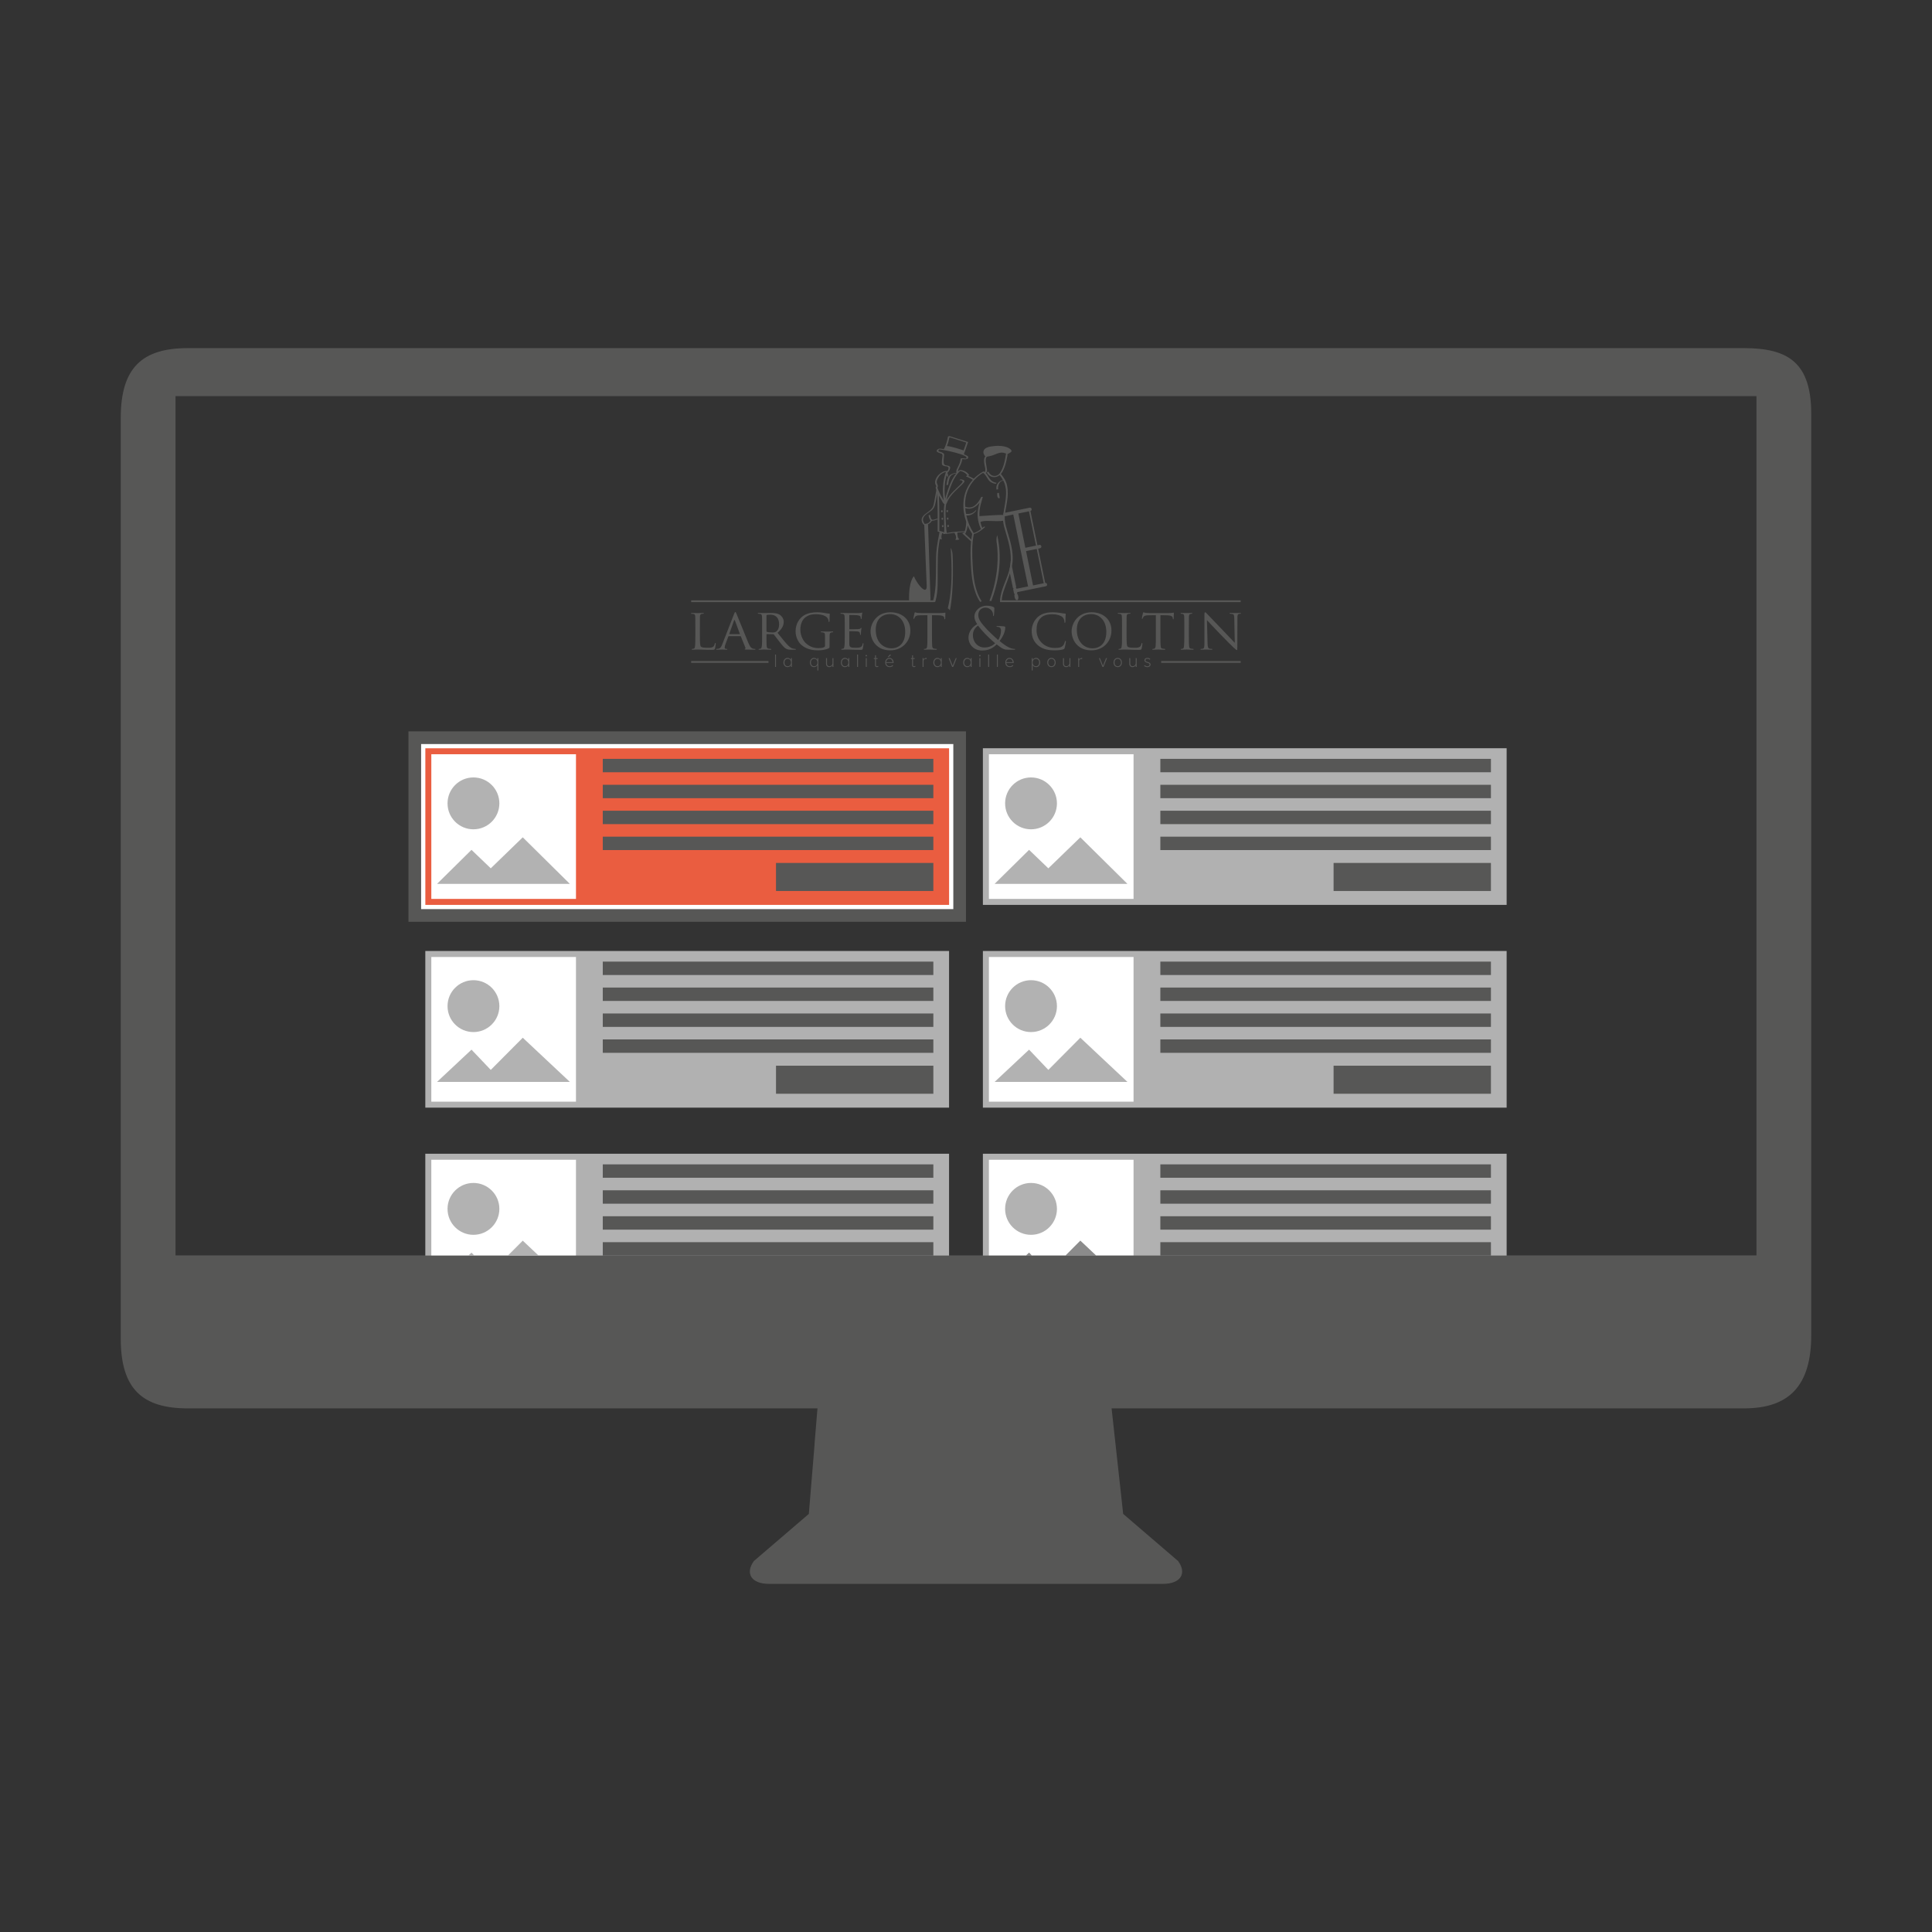 <?xml version="1.0" encoding="utf-8"?>
<!-- Generator: Adobe Illustrator 16.0.0, SVG Export Plug-In . SVG Version: 6.00 Build 0)  -->
<!DOCTYPE svg PUBLIC "-//W3C//DTD SVG 1.1//EN" "http://www.w3.org/Graphics/SVG/1.1/DTD/svg11.dtd">
<svg version="1.1" id="Calque_1" xmlns:x="http://ns.adobe.com/Extensibility/1.0/" xmlns:i="http://ns.adobe.com/AdobeIllustrator/10.0/" xmlns:graph="http://ns.adobe.com/Graphs/1.0/"
	 xmlns="http://www.w3.org/2000/svg" xmlns:xlink="http://www.w3.org/1999/xlink" x="0px" y="0px" width="400px" height="400px"
	 viewBox="0 0 400 400" enable-background="new 0 0 400 400" xml:space="preserve">
<rect x="0" y="0" width="400" height="400" fill="#333333" stroke="none"/>
<g>
	<path fill="#575756" d="M361.12,72.077H38.876C29.543,72.077,25,76.033,25,86.507V272.13v4.188v0.833
		c0,10.475,4.543,14.437,13.876,14.437h130.373l-0.615,7.441h0.017l-1.192,14.409l-11.39,9.771
		c-1.862,2.596-0.454,4.714,3.126,4.714h81.609c3.58,0,4.991-2.118,3.123-4.714l-11.386-9.771l-2.398-21.851H361.12
		c9.33,0,13.88-4.721,13.88-15.188v-0.834v-3.437V85.756C375,75.281,370.45,72.077,361.12,72.077z M363.658,259.913H36.338V82.019
		h327.32V259.913z"/>
	<g>
		<path fill="#575756" d="M196.5,154.92v32.427H88.063V154.92H196.5 M199.998,151.422H196.5H88.063h-3.498v3.498v32.427v3.498h3.498
			H196.5h3.498v-3.498V154.92V151.422L199.998,151.422z"/>
		<g>
			<rect x="87.625" y="154.482" fill="#EA5D40" width="109.312" height="33.302"/>
			<path fill="#FFFFFF" d="M196.5,154.92v32.427H88.063V154.92H196.5 M197.375,154.045H196.5H88.063h-0.875v0.875v32.427v0.874
				h0.875H196.5h0.875v-0.874V154.92V154.045L197.375,154.045z"/>
		</g>
	</g>
	<rect x="203.497" y="154.913" fill="#B1B1B1" width="108.437" height="32.434"/>
	<g>
		<path fill="#575756" d="M143.508,127.092c0.349,0.055,0.403,0.212,0.431,0.56c0.021,0.321,0.021,0.602,0.021,2.166v1.77
			c0,0.978,0,1.77-0.062,2.18c-0.041,0.301-0.068,0.492-0.267,0.533c-0.103,0.027-0.226,0.055-0.321,0.055
			c-0.062,0-0.089,0.048-0.089,0.082c0,0.055,0.068,0.082,0.17,0.082c0.164,0,0.383-0.014,0.602-0.027
			c0.205-0.014,0.376-0.014,0.43-0.014c0.301,0,0.656,0.014,1.134,0.027c0.485,0.027,1.066,0.041,1.804,0.041
			c0.561,0,0.602-0.041,0.67-0.28c0.082-0.294,0.157-0.896,0.157-0.998c0-0.109-0.027-0.157-0.075-0.157
			c-0.062,0-0.096,0.055-0.109,0.13c-0.027,0.198-0.116,0.41-0.246,0.567c-0.246,0.294-0.71,0.308-1.257,0.308
			c-0.813,0-1.209-0.068-1.38-0.239c-0.191-0.171-0.212-0.778-0.212-2.262v-1.797c0-1.564,0-1.845,0.007-2.166
			c0.034-0.354,0.082-0.505,0.389-0.566c0.123-0.014,0.28-0.027,0.342-0.027c0.041,0,0.082-0.034,0.082-0.068
			c0-0.062-0.055-0.082-0.157-0.082c-0.321,0-1.107,0.021-1.148,0.021c-0.061,0-0.717-0.021-1.188-0.021
			c-0.116,0-0.164,0.021-0.164,0.082c0,0.034,0.048,0.082,0.075,0.082C143.249,127.071,143.426,127.085,143.508,127.092z"/>
		<path fill="#575756" d="M154.228,134.354c-0.041,0.021-0.062,0.021-0.062,0.068c0,0.055,0.164,0.055,0.362,0.068
			c0.724,0.027,1.489,0.027,1.646,0.027c0.123,0,0.239-0.027,0.239-0.082c0-0.062-0.075-0.082-0.13-0.082
			c-0.109,0-0.267-0.014-0.417-0.055c-0.225-0.082-0.505-0.205-0.888-1.107c-0.635-1.53-2.309-5.685-2.494-6.107
			c-0.109-0.226-0.144-0.369-0.246-0.369c-0.075,0-0.123,0.062-0.253,0.39l-2.453,6.299c-0.198,0.513-0.403,0.861-0.875,0.923
			c-0.082,0.014-0.246,0.027-0.308,0.027c-0.048,0-0.096,0.034-0.096,0.082c0,0.055,0.068,0.082,0.198,0.082
			c0.431,0,0.95-0.041,1.052-0.041c0.123,0,0.69,0.041,0.943,0.041c0.089,0,0.15-0.027,0.15-0.082c0-0.048-0.021-0.082-0.103-0.082
			h-0.103c-0.171,0-0.355-0.075-0.355-0.267c0-0.185,0.061-0.438,0.157-0.684l0.595-1.612c0.021-0.062,0.062-0.075,0.109-0.075
			h2.398c0.048,0,0.068,0.007,0.096,0.055l0.936,2.316C154.399,134.245,154.29,134.327,154.228,134.354z M153.142,131.293h-2.104
			c-0.041,0-0.048-0.021-0.041-0.068l0.977-2.753c0.055-0.157,0.109-0.157,0.185,0l1.018,2.753
			C153.189,131.272,153.189,131.293,153.142,131.293z"/>
		<path fill="#575756" d="M164.688,134.354c-0.062,0-0.164,0-0.369-0.041c-0.259-0.034-0.601-0.123-1.161-0.69
			c-0.602-0.629-1.326-1.544-2.18-2.609c0.97-0.827,1.284-1.552,1.284-2.296c0-0.697-0.471-1.183-0.724-1.374
			c-0.54-0.382-1.277-0.437-1.947-0.437c-0.314,0-1.188,0.021-1.298,0.021c-0.055,0-0.758-0.021-1.23-0.021
			c-0.123,0-0.171,0.021-0.171,0.082c0,0.034,0.048,0.082,0.082,0.082c0.096,0,0.28,0.014,0.355,0.021
			c0.348,0.055,0.41,0.212,0.437,0.56c0.021,0.321,0.021,0.602,0.021,2.166v1.77c0,0.978,0,1.77-0.062,2.18
			c-0.048,0.301-0.068,0.492-0.273,0.533c-0.089,0.027-0.219,0.055-0.314,0.055c-0.068,0-0.082,0.048-0.082,0.082
			c0,0.055,0.055,0.082,0.164,0.082c0.314,0,1.018-0.041,1.018-0.041c0.055,0,0.717,0.041,1.291,0.041
			c0.116,0,0.157-0.041,0.157-0.082c0-0.034-0.014-0.082-0.082-0.082c-0.095,0-0.314-0.027-0.458-0.055
			c-0.321-0.041-0.383-0.232-0.417-0.533c-0.041-0.41-0.041-1.195-0.041-2.166v-0.232c0-0.062,0.021-0.089,0.062-0.089l1.333,0.027
			c0.075,0,0.096,0.014,0.137,0.062c0.232,0.273,0.69,0.923,1.134,1.47c0.594,0.751,0.963,1.25,1.414,1.476
			c0.26,0.144,0.526,0.205,1.114,0.205h0.649c0.185,0,0.246-0.027,0.246-0.082C164.777,134.402,164.75,134.354,164.688,134.354z
			 M160.685,130.774c-0.246,0.171-0.526,0.178-0.779,0.178c-0.464,0-0.998-0.068-1.155-0.15c-0.041-0.034-0.062-0.075-0.062-0.137
			v-3.231c0-0.055,0.034-0.09,0.075-0.116c0.109-0.021,0.444-0.055,0.745-0.055c1.113,0,1.797,0.717,1.797,1.981
			C161.307,130.009,161.04,130.542,160.685,130.774z"/>
		<path fill="#575756" d="M171.61,134.204c0.136-0.075,0.143-0.089,0.143-0.554v-1.12c0-0.424,0-0.718,0.014-1.039
			c0.021-0.362,0.103-0.512,0.39-0.56c0.123-0.027,0.191-0.027,0.267-0.027c0.027,0,0.075-0.041,0.075-0.082
			c0-0.068-0.048-0.082-0.164-0.082c-0.321,0-0.963,0.027-1.018,0.027c-0.062,0-0.758-0.027-1.223-0.027
			c-0.13,0-0.171,0.014-0.171,0.082c0,0.041,0.041,0.082,0.082,0.082c0.089,0,0.273,0.014,0.355,0.027
			c0.431,0.082,0.451,0.197,0.451,1.018v1.742c0,0.185-0.089,0.232-0.212,0.308c-0.28,0.15-0.766,0.191-1.134,0.191
			c-0.95,0-1.831-0.287-2.658-1.06c-0.369-0.341-1.1-1.359-1.1-2.78c0-1.175,0.423-2.07,1.025-2.528
			c0.799-0.607,1.558-0.655,2.18-0.655c1.353,0,2.145,0.402,2.405,0.785c0.164,0.232,0.226,0.526,0.239,0.656
			c0,0.096,0.014,0.157,0.068,0.157c0.075,0,0.123-0.048,0.123-0.212c0-1.005,0.048-1.277,0.048-1.428
			c0-0.041-0.014-0.089-0.13-0.089c-0.252,0-0.622-0.062-0.833-0.109c-0.198-0.041-0.93-0.164-1.599-0.164
			c-0.792,0-1.831,0.075-2.767,0.635c-0.929,0.561-1.749,1.702-1.749,3.308c0,1.25,0.608,2.329,1.25,2.862
			c1.154,0.984,2.637,1.08,3.43,1.08C170.004,134.648,170.954,134.546,171.61,134.204z"/>
		<path fill="#575756" d="M178.702,133.158c-0.055,0-0.082,0.034-0.109,0.15c-0.062,0.403-0.191,0.581-0.471,0.697
			c-0.273,0.109-0.766,0.109-1.039,0.109c-1.032,0-1.216-0.13-1.244-0.807c-0.014-0.198,0-1.366,0-1.722v-0.833
			c0-0.034,0.014-0.068,0.075-0.068c0.171,0,1.285,0.007,1.571,0.041c0.403,0.048,0.492,0.164,0.533,0.308
			c0.048,0.13,0.048,0.238,0.048,0.334c0,0.062,0.027,0.096,0.068,0.096c0.075,0,0.096-0.109,0.096-0.191
			c0-0.067,0.027-0.45,0.048-0.648c0.027-0.328,0.082-0.499,0.082-0.561c0-0.055-0.021-0.082-0.055-0.082
			c-0.041,0-0.082,0.062-0.157,0.13c-0.109,0.109-0.26,0.123-0.506,0.144c-0.246,0.027-1.605,0.027-1.742,0.027
			c-0.062,0-0.062-0.034-0.062-0.109v-2.739c0-0.068,0.014-0.104,0.062-0.104c0.116,0,1.326,0.014,1.496,0.035
			c0.574,0.068,0.684,0.143,0.752,0.313c0.048,0.116,0.062,0.28,0.062,0.349c0,0.082,0.021,0.137,0.082,0.137
			c0.048,0,0.082-0.062,0.095-0.109c0.021-0.116,0.048-0.567,0.055-0.67c0.027-0.279,0.082-0.396,0.082-0.464
			c0-0.055-0.007-0.096-0.048-0.096s-0.089,0.034-0.136,0.041c-0.082,0.021-0.273,0.055-0.472,0.062c-0.246,0.014-2.419,0-2.487,0
			c-0.062,0-0.738-0.021-1.216-0.021c-0.109,0-0.157,0.021-0.157,0.082c0,0.034,0.048,0.082,0.075,0.082
			c0.103,0,0.273,0.014,0.355,0.021c0.341,0.055,0.41,0.212,0.423,0.56c0.034,0.321,0.034,0.602,0.034,2.166v1.77
			c0,0.978,0,1.77-0.062,2.18c-0.055,0.301-0.068,0.499-0.273,0.533c-0.096,0.014-0.226,0.055-0.321,0.055
			c-0.055,0-0.082,0.048-0.082,0.082c0,0.055,0.055,0.082,0.164,0.082c0.164,0,0.41-0.014,0.601-0.027
			c0.232-0.014,0.431-0.014,0.458-0.014c0.15,0,0.423,0,0.868,0.027c0.417,0.014,1.018,0.041,1.804,0.041
			c0.396,0,0.512,0,0.581-0.267c0.055-0.212,0.144-0.902,0.144-0.971S178.763,133.158,178.702,133.158z"/>
		<path fill="#575756" d="M184.359,126.764c-2.87,0-4.12,2.31-4.12,3.929c0,1.817,1.216,3.956,4.065,3.956
			c2.507,0,4.182-1.858,4.182-4.106C188.486,128.198,186.703,126.764,184.359,126.764z M184.605,134.231
			c-1.893,0-3.293-1.462-3.293-3.813c0-2.193,1.25-3.272,2.993-3.272c1.646,0,3.109,1.264,3.109,3.676
			C187.413,133.732,185.527,134.231,184.605,134.231z"/>
		<path fill="#575756" d="M195.694,126.839c-0.048,0-0.15,0.021-0.294,0.048c-0.164,0.021-0.403,0.041-0.751,0.041h-3.929
			c-0.123,0-0.519-0.007-0.82-0.041c-0.273-0.041-0.382-0.123-0.458-0.123c-0.034,0-0.096,0.13-0.109,0.191
			c-0.021,0.082-0.219,0.983-0.219,1.086c0,0.062,0.041,0.082,0.068,0.082c0.048,0,0.082-0.014,0.109-0.096
			c0.034-0.068,0.041-0.137,0.164-0.314c0.15-0.239,0.403-0.314,1.052-0.328l1.503-0.02v4.222c0,0.978,0,1.77-0.055,2.18
			c-0.027,0.301-0.089,0.499-0.301,0.547c-0.095,0.027-0.218,0.048-0.307,0.048c-0.062,0-0.082,0.041-0.082,0.075
			c0,0.055,0.041,0.082,0.164,0.082c0.307,0,1.031-0.041,1.079-0.041c0.062,0,0.725,0.041,1.292,0.041
			c0.116,0,0.164-0.041,0.164-0.082c0-0.034-0.007-0.082-0.082-0.082c-0.103,0-0.342-0.027-0.478-0.055
			c-0.314-0.041-0.362-0.232-0.403-0.533c-0.041-0.41-0.041-1.202-0.041-2.18v-4.222l1.298,0.02c0.998,0.027,1.223,0.253,1.25,0.567
			l0.014,0.103c0.014,0.144,0.041,0.171,0.089,0.171s0.089-0.041,0.089-0.123c0-0.123,0.034-0.84,0.034-1.147
			C195.735,126.894,195.735,126.839,195.694,126.839z"/>
		<path fill="#575756" d="M210.001,134.354c-0.424,0-1.032-0.239-1.401-0.465c-0.341-0.185-0.847-0.513-1.64-1.175
			c0.52-0.636,1.175-1.831,1.175-2.788c0-0.123-0.041-0.212-0.212-0.239c-0.669-0.068-1.141-0.082-1.421-0.082
			c-0.096,0-0.191,0.021-0.191,0.082s0.075,0.082,0.137,0.082c0.185,0,0.43,0.034,0.594,0.191c0.171,0.178,0.212,0.403,0.212,0.581
			c0,0.724-0.267,1.517-0.594,1.968c-0.383-0.321-1.838-1.688-2.248-2.125c-1.223-1.339-1.865-2.104-1.865-3.033
			c0-1.107,0.786-1.545,1.503-1.545c0.52,0,0.922,0.246,1.182,0.52c0.294,0.308,0.376,0.697,0.376,1.004
			c0,0.178,0,0.226,0.068,0.226c0.041,0,0.082-0.021,0.116-0.204c0.027-0.178,0.082-1.005,0.082-1.36
			c0-0.137-0.014-0.212-0.157-0.294c-0.321-0.178-0.827-0.293-1.428-0.293c-1.592,0-2.548,1.243-2.548,2.179
			c0,0.526,0.143,1.019,0.581,1.634c-0.922,0.539-1.811,1.469-1.811,2.849c0,1.032,0.806,2.617,2.876,2.617
			c1.756,0,2.685-1.005,2.958-1.278c1.305,1.032,1.592,1.114,2.466,1.114h1.162c0.103,0,0.198-0.041,0.198-0.082
			C210.172,134.361,210.11,134.354,210.001,134.354z M203.804,134.054c-1.325,0-2.371-1.06-2.371-2.542
			c0-0.949,0.451-1.585,1.066-1.988c0.342,0.485,1.093,1.326,1.4,1.654c0.301,0.334,1.483,1.462,2.132,2.001
			C205.635,133.589,204.897,134.054,203.804,134.054z"/>
		<path fill="#575756" d="M214.859,133.568c0.82,0.711,1.872,1.08,3.437,1.08c0.676,0,1.456-0.062,1.879-0.226
			c0.178-0.068,0.198-0.109,0.26-0.294c0.109-0.349,0.253-1.216,0.253-1.291c0-0.068-0.055-0.144-0.096-0.144
			c-0.075,0-0.089,0.034-0.109,0.144c-0.041,0.191-0.178,0.614-0.403,0.84c-0.41,0.417-0.929,0.472-1.722,0.472
			c-2.221,0-3.751-1.708-3.751-3.642c0-1.019,0.171-1.92,0.936-2.631c0.369-0.342,1.011-0.703,2.351-0.703
			c0.922,0,1.681,0.252,2.042,0.56c0.267,0.219,0.438,0.615,0.438,1.005c0,0.144,0.014,0.212,0.089,0.212
			c0.055,0,0.103-0.055,0.123-0.212c0.007-0.137,0.007-0.697,0.021-1.025c0.027-0.369,0.041-0.484,0.041-0.566
			c0-0.062-0.014-0.109-0.13-0.109c-0.342-0.014-0.669-0.082-1.066-0.15c-0.513-0.089-1.093-0.123-1.517-0.123
			c-1.592,0-2.542,0.472-3.17,1.079c-0.922,0.896-1.168,2.07-1.168,2.747C213.595,131.546,213.841,132.694,214.859,133.568z"/>
		<path fill="#575756" d="M226.002,126.764c-2.876,0-4.134,2.31-4.134,3.929c0,1.817,1.223,3.956,4.072,3.956
			c2.507,0,4.175-1.858,4.175-4.106C230.116,128.198,228.339,126.764,226.002,126.764z M226.235,134.231
			c-1.879,0-3.287-1.462-3.287-3.813c0-2.193,1.25-3.272,2.993-3.272c1.64,0,3.109,1.264,3.109,3.676
			C229.05,133.732,227.171,134.231,226.235,134.231z"/>
		<path fill="#575756" d="M236.449,133.11c-0.055,0-0.089,0.055-0.109,0.13c-0.034,0.198-0.109,0.41-0.239,0.567
			c-0.253,0.294-0.71,0.308-1.257,0.308c-0.82,0-1.216-0.068-1.38-0.239c-0.191-0.171-0.219-0.778-0.219-2.262v-1.797
			c0-1.564,0-1.845,0.007-2.166c0.027-0.354,0.082-0.505,0.396-0.566c0.116-0.014,0.273-0.027,0.341-0.027
			c0.034,0,0.082-0.034,0.082-0.068c0-0.062-0.062-0.082-0.164-0.082c-0.321,0-1.1,0.021-1.141,0.021
			c-0.068,0-0.711-0.021-1.196-0.021c-0.109,0-0.171,0.021-0.171,0.082c0,0.034,0.062,0.082,0.089,0.082
			c0.096,0,0.273,0.014,0.355,0.021c0.341,0.055,0.41,0.212,0.423,0.56c0.034,0.321,0.034,0.602,0.034,2.166v1.77
			c0,0.978,0,1.77-0.062,2.18c-0.055,0.301-0.068,0.492-0.273,0.533c-0.096,0.027-0.226,0.055-0.321,0.055
			c-0.062,0-0.082,0.048-0.082,0.082c0,0.055,0.062,0.082,0.164,0.082c0.157,0,0.389-0.014,0.601-0.027s0.383-0.014,0.438-0.014
			c0.301,0,0.649,0.014,1.127,0.027c0.492,0.027,1.059,0.041,1.817,0.041c0.546,0,0.587-0.041,0.656-0.28
			c0.082-0.294,0.157-0.896,0.157-0.998C236.524,133.158,236.504,133.11,236.449,133.11z"/>
		<path fill="#575756" d="M241.259,134.437c0-0.034-0.007-0.082-0.089-0.082c-0.089,0-0.328-0.027-0.465-0.055
			c-0.321-0.041-0.375-0.232-0.403-0.533c-0.048-0.41-0.048-1.202-0.048-2.18v-4.222l1.291,0.02
			c1.011,0.027,1.223,0.253,1.264,0.567l0.007,0.103c0.014,0.144,0.041,0.171,0.089,0.171c0.041,0,0.089-0.041,0.089-0.123
			c0-0.123,0.041-0.84,0.041-1.147c0-0.062,0-0.116-0.048-0.116s-0.144,0.021-0.301,0.048c-0.157,0.021-0.403,0.041-0.745,0.041
			h-3.929c-0.116,0-0.519-0.007-0.813-0.041c-0.287-0.041-0.396-0.123-0.464-0.123c-0.034,0-0.096,0.13-0.103,0.191
			c-0.027,0.082-0.226,0.983-0.226,1.086c0,0.062,0.041,0.082,0.068,0.082c0.048,0,0.082-0.014,0.103-0.096
			c0.034-0.068,0.055-0.137,0.171-0.314c0.157-0.239,0.41-0.314,1.052-0.328l1.51-0.02v4.222c0,0.978,0,1.77-0.048,2.18
			c-0.041,0.301-0.103,0.499-0.314,0.547c-0.096,0.027-0.211,0.048-0.307,0.048c-0.062,0-0.082,0.041-0.082,0.075
			c0,0.055,0.048,0.082,0.164,0.082c0.307,0,1.031-0.041,1.079-0.041c0.062,0,0.725,0.041,1.292,0.041
			C241.211,134.519,241.259,134.478,241.259,134.437z"/>
		<path fill="#575756" d="M245.14,133.767c-0.041,0.301-0.062,0.492-0.267,0.533c-0.096,0.027-0.226,0.055-0.321,0.055
			c-0.062,0-0.082,0.048-0.082,0.082c0,0.055,0.055,0.082,0.164,0.082c0.321,0,0.97-0.041,1.032-0.041
			c0.041,0,0.724,0.041,1.298,0.041c0.116,0,0.17-0.041,0.17-0.082c0-0.034-0.027-0.082-0.082-0.082
			c-0.103,0-0.321-0.027-0.479-0.055c-0.307-0.041-0.348-0.232-0.382-0.533c-0.048-0.41-0.048-1.202-0.048-2.18v-1.77
			c0-1.564,0-1.845,0.014-2.166c0.027-0.354,0.082-0.498,0.369-0.56c0.123-0.021,0.191-0.021,0.253-0.021
			c0.041,0,0.089-0.048,0.089-0.082c0-0.062-0.048-0.082-0.164-0.082c-0.314,0-0.998,0.021-1.039,0.021
			c-0.062,0-0.71-0.021-1.059-0.021c-0.116,0-0.164,0.021-0.164,0.082c0,0.034,0.034,0.082,0.082,0.082
			c0.068,0,0.198,0.014,0.321,0.034c0.232,0.048,0.314,0.198,0.328,0.546c0.027,0.321,0.027,0.602,0.027,2.166v1.77
			C245.202,132.564,245.181,133.356,245.14,133.767z"/>
		<path fill="#575756" d="M256.741,126.907c-0.423,0-0.772,0.021-0.895,0.021c-0.109,0-0.608-0.021-1.086-0.021
			c-0.109,0-0.198,0.014-0.198,0.068c0,0.041,0.014,0.096,0.089,0.096c0.082,0,0.307,0.014,0.505,0.055
			c0.321,0.048,0.376,0.272,0.39,0.929l0.103,5.043c-0.314-0.328-1.428-1.524-2.46-2.59c-1.605-1.66-3.122-3.272-3.293-3.437
			c-0.096-0.109-0.28-0.308-0.396-0.308c-0.082,0-0.137,0.103-0.137,0.513v5.759c0,0.916-0.041,1.183-0.301,1.265
			c-0.157,0.041-0.348,0.055-0.43,0.055c-0.048,0-0.082,0.034-0.082,0.082c0,0.068,0.062,0.082,0.164,0.082
			c0.485,0,0.916-0.041,1.004-0.041c0.103,0,0.512,0.041,1.107,0.041c0.116,0,0.191-0.027,0.191-0.082
			c0-0.048-0.041-0.082-0.082-0.082c-0.102,0-0.334-0.014-0.526-0.055c-0.287-0.082-0.382-0.328-0.396-1.162l-0.123-4.741
			c0.314,0.355,1.496,1.585,2.706,2.855c1.093,1.148,2.596,2.624,2.699,2.72c0.581,0.533,0.69,0.615,0.806,0.615
			c0.055,0,0.075-0.055,0.075-0.725l0.021-5.89c0-0.607,0.027-0.806,0.369-0.881c0.116-0.021,0.198-0.021,0.246-0.021
			c0.075,0,0.123-0.055,0.123-0.096C256.933,126.921,256.851,126.907,256.741,126.907z"/>
		<rect x="143.098" y="136.861" fill="#575756" width="16.008" height="0.376"/>
		<rect x="240.412" y="136.861" fill="#575756" width="16.459" height="0.376"/>
		<rect x="160.473" y="135.516" fill="#575756" width="0.191" height="2.563"/>
		<path fill="#575756" d="M163.752,136.623c-0.075-0.13-0.171-0.226-0.294-0.301s-0.252-0.116-0.41-0.116
			c-0.239,0-0.444,0.096-0.602,0.28c-0.157,0.178-0.246,0.402-0.246,0.683s0.088,0.506,0.246,0.684s0.362,0.267,0.602,0.267
			c0.157,0,0.287-0.034,0.41-0.103c0.123-0.075,0.219-0.171,0.294-0.301v0.362h0.198v-1.824h-0.198V136.623z M163.575,137.723
			c-0.13,0.144-0.287,0.219-0.492,0.219c-0.198,0-0.362-0.075-0.492-0.219c-0.123-0.144-0.178-0.328-0.178-0.554
			s0.055-0.416,0.185-0.553c0.123-0.144,0.287-0.212,0.485-0.212c0.205,0,0.362,0.068,0.492,0.212
			c0.123,0.137,0.185,0.327,0.185,0.553S163.698,137.579,163.575,137.723z"/>
		<path fill="#575756" d="M169.232,136.623c-0.075-0.13-0.171-0.226-0.293-0.301c-0.123-0.075-0.26-0.116-0.41-0.116
			c-0.239,0-0.444,0.096-0.602,0.28c-0.164,0.178-0.239,0.402-0.239,0.683s0.075,0.506,0.239,0.684
			c0.157,0.178,0.362,0.267,0.602,0.267c0.15,0,0.287-0.034,0.41-0.103c0.123-0.075,0.218-0.171,0.293-0.301v1.1h0.191v-2.562
			h-0.191V136.623z M169.054,137.723c-0.129,0.144-0.293,0.219-0.492,0.219s-0.369-0.075-0.485-0.219
			c-0.137-0.144-0.191-0.328-0.191-0.554s0.054-0.416,0.191-0.553c0.116-0.144,0.287-0.212,0.485-0.212s0.362,0.068,0.492,0.212
			c0.123,0.137,0.185,0.327,0.185,0.553S169.177,137.579,169.054,137.723z"/>
		<path fill="#575756" d="M172.361,137.299c0,0.191-0.075,0.349-0.205,0.465c-0.137,0.123-0.28,0.178-0.438,0.178
			c-0.15,0-0.273-0.048-0.355-0.137c-0.103-0.096-0.144-0.219-0.144-0.369v-1.182h-0.198v1.154c0,0.219,0.062,0.396,0.191,0.526
			c0.123,0.123,0.287,0.185,0.478,0.185c0.157,0,0.287-0.034,0.396-0.109c0.123-0.075,0.205-0.164,0.273-0.267v0.335h0.191v-1.824
			h-0.191V137.299z"/>
		<path fill="#575756" d="M175.641,136.623c-0.075-0.13-0.178-0.226-0.293-0.301c-0.13-0.075-0.26-0.116-0.41-0.116
			c-0.246,0-0.451,0.096-0.608,0.28c-0.157,0.178-0.232,0.402-0.232,0.683s0.075,0.506,0.232,0.684s0.362,0.267,0.608,0.267
			c0.15,0,0.28-0.034,0.41-0.103c0.116-0.075,0.218-0.171,0.293-0.301v0.362h0.191v-1.824h-0.191V136.623z M175.463,137.723
			c-0.129,0.144-0.293,0.219-0.492,0.219c-0.205,0-0.369-0.075-0.492-0.219c-0.13-0.144-0.185-0.328-0.185-0.554
			s0.055-0.416,0.185-0.553c0.123-0.144,0.287-0.212,0.492-0.212c0.198,0,0.362,0.068,0.492,0.212
			c0.116,0.137,0.185,0.327,0.185,0.553S175.579,137.579,175.463,137.723z"/>
		<rect x="177.444" y="135.516" fill="#575756" width="0.198" height="2.563"/>
		<path fill="#575756" d="M179.364,135.591c-0.055,0-0.082,0.021-0.123,0.048c-0.027,0.027-0.041,0.062-0.041,0.109
			c0,0.041,0.013,0.075,0.041,0.103c0.041,0.034,0.068,0.048,0.123,0.048c0.034,0,0.075-0.014,0.103-0.048
			c0.027-0.027,0.041-0.062,0.041-0.103c0-0.048-0.014-0.082-0.041-0.109S179.398,135.591,179.364,135.591z"/>
		<rect x="179.262" y="136.254" fill="#575756" width="0.191" height="1.824"/>
		<path fill="#575756" d="M181.564,137.941c-0.13,0-0.205-0.068-0.205-0.212v-1.291h0.335v-0.185h-0.335v-0.581h-0.191v0.581h-0.246
			v0.185h0.246v1.257c0,0.287,0.13,0.424,0.396,0.424c0.116,0,0.219-0.034,0.321-0.123l-0.109-0.144
			C181.708,137.914,181.64,137.941,181.564,137.941z"/>
		<path fill="#575756" d="M184.14,136.206c-0.259,0-0.464,0.103-0.628,0.287s-0.239,0.402-0.239,0.676
			c0,0.28,0.082,0.506,0.246,0.684c0.171,0.178,0.396,0.267,0.683,0.267c0.321,0,0.567-0.109,0.731-0.342l-0.177-0.082
			c-0.123,0.164-0.314,0.246-0.554,0.246c-0.205,0-0.369-0.062-0.499-0.185c-0.144-0.13-0.212-0.294-0.232-0.499h1.53
			c0.007-0.014,0.007-0.048,0.007-0.089c0-0.28-0.082-0.505-0.246-0.683C184.598,136.302,184.386,136.206,184.14,136.206z
			 M183.464,137.094c0.021-0.205,0.082-0.375,0.219-0.498c0.109-0.13,0.273-0.191,0.458-0.191c0.185,0,0.335,0.062,0.458,0.185
			c0.116,0.13,0.185,0.3,0.198,0.505H183.464z"/>
		<polygon fill="#575756" points="184.236,135.516 183.771,136.028 183.97,136.028 184.496,135.625 		"/>
		<path fill="#575756" d="M189.244,137.941c-0.137,0-0.212-0.068-0.212-0.212v-1.291h0.342v-0.185h-0.342v-0.581h-0.191v0.581
			h-0.239v0.185h0.239v1.257c0,0.287,0.13,0.424,0.396,0.424c0.116,0,0.226-0.034,0.321-0.123l-0.109-0.144
			C189.374,137.914,189.313,137.941,189.244,137.941z"/>
		<path fill="#575756" d="M191.438,136.322c-0.103,0.062-0.185,0.13-0.226,0.205v-0.273h-0.198v1.824h0.198v-1.203
			c0-0.163,0.041-0.266,0.13-0.341c0.089-0.068,0.191-0.109,0.3-0.109c0.075,0,0.137,0.007,0.205,0.027v-0.246h-0.027
			C191.676,136.22,191.554,136.254,191.438,136.322z"/>
		<path fill="#575756" d="M194.785,136.623c-0.075-0.13-0.171-0.226-0.294-0.301c-0.116-0.075-0.252-0.116-0.41-0.116
			c-0.239,0-0.444,0.096-0.595,0.28c-0.164,0.178-0.246,0.402-0.246,0.683s0.082,0.506,0.246,0.684
			c0.15,0.178,0.355,0.267,0.595,0.267c0.157,0,0.293-0.034,0.41-0.103c0.123-0.075,0.219-0.171,0.294-0.301v0.362h0.191v-1.824
			h-0.191V136.623z M194.601,137.723c-0.123,0.144-0.28,0.219-0.478,0.219c-0.205,0-0.369-0.075-0.492-0.219
			c-0.13-0.144-0.191-0.328-0.191-0.554s0.061-0.416,0.191-0.553c0.123-0.144,0.287-0.212,0.492-0.212
			c0.198,0,0.355,0.068,0.478,0.212c0.13,0.137,0.198,0.327,0.198,0.553S194.73,137.579,194.601,137.723z"/>
		<polygon fill="#575756" points="197.238,137.832 196.616,136.254 196.397,136.254 197.129,138.078 197.347,138.078 
			198.078,136.254 197.874,136.254 		"/>
		<path fill="#575756" d="M200.962,136.623c-0.068-0.13-0.171-0.226-0.287-0.301c-0.123-0.075-0.253-0.116-0.41-0.116
			c-0.246,0-0.444,0.096-0.608,0.28c-0.164,0.178-0.232,0.402-0.232,0.683s0.068,0.506,0.232,0.684s0.362,0.267,0.608,0.267
			c0.157,0,0.287-0.034,0.41-0.103c0.116-0.075,0.219-0.171,0.287-0.301v0.362h0.198v-1.824h-0.198V136.623z M200.791,137.723
			c-0.123,0.144-0.287,0.219-0.499,0.219c-0.198,0-0.355-0.075-0.485-0.219c-0.116-0.144-0.191-0.328-0.191-0.554
			s0.075-0.416,0.191-0.553c0.13-0.144,0.287-0.212,0.485-0.212c0.212,0,0.376,0.068,0.499,0.212
			c0.123,0.137,0.185,0.327,0.185,0.553S200.914,137.579,200.791,137.723z"/>
		<rect x="202.779" y="136.254" fill="#575756" width="0.198" height="1.824"/>
		<path fill="#575756" d="M202.875,135.591c-0.034,0-0.082,0.021-0.109,0.048s-0.048,0.062-0.048,0.109
			c0,0.041,0.021,0.075,0.048,0.103c0.027,0.034,0.075,0.048,0.109,0.048c0.041,0,0.075-0.014,0.109-0.048
			c0.027-0.027,0.048-0.062,0.048-0.103c-0.007-0.048-0.021-0.082-0.048-0.109C202.95,135.611,202.916,135.591,202.875,135.591z"/>
		<rect x="204.59" y="135.516" fill="#575756" width="0.198" height="2.563"/>
		<rect x="206.394" y="135.516" fill="#575756" width="0.198" height="2.563"/>
		<path fill="#575756" d="M208.997,136.206c-0.246,0-0.458,0.103-0.622,0.287c-0.15,0.185-0.232,0.402-0.232,0.676
			c0,0.28,0.082,0.506,0.246,0.684c0.171,0.178,0.389,0.267,0.676,0.267c0.328,0,0.574-0.109,0.731-0.342l-0.178-0.082
			c-0.123,0.164-0.307,0.246-0.553,0.246c-0.205,0-0.369-0.062-0.499-0.185c-0.13-0.13-0.212-0.294-0.219-0.499h1.517
			c0.007-0.014,0.007-0.048,0.007-0.089c0-0.28-0.082-0.505-0.246-0.683C209.461,136.302,209.256,136.206,208.997,136.206z
			 M208.341,137.094c0.007-0.205,0.082-0.375,0.205-0.498c0.116-0.13,0.273-0.191,0.451-0.191c0.191,0,0.355,0.062,0.464,0.185
			c0.123,0.13,0.191,0.3,0.212,0.505H208.341z"/>
		<path fill="#575756" d="M214.503,136.206c-0.144,0-0.28,0.041-0.41,0.116c-0.116,0.075-0.212,0.171-0.287,0.301v-0.369h-0.191
			v2.562h0.191v-1.1c0.075,0.13,0.171,0.226,0.287,0.301c0.13,0.068,0.266,0.103,0.41,0.103c0.246,0,0.451-0.089,0.601-0.267
			c0.164-0.178,0.246-0.403,0.246-0.684s-0.082-0.505-0.246-0.683C214.955,136.302,214.75,136.206,214.503,136.206z
			 M214.968,137.723c-0.123,0.144-0.294,0.219-0.499,0.219c-0.191,0-0.355-0.075-0.485-0.219c-0.123-0.144-0.185-0.328-0.185-0.554
			s0.062-0.416,0.185-0.553c0.13-0.144,0.293-0.212,0.485-0.212c0.205,0,0.376,0.068,0.499,0.212
			c0.129,0.137,0.184,0.327,0.184,0.553S215.098,137.579,214.968,137.723z"/>
		<path fill="#575756" d="M217.694,136.206c-0.253,0-0.465,0.096-0.622,0.28c-0.17,0.178-0.246,0.402-0.246,0.683
			s0.075,0.506,0.246,0.684c0.157,0.178,0.369,0.267,0.622,0.267s0.451-0.089,0.622-0.267c0.164-0.178,0.239-0.403,0.239-0.684
			s-0.075-0.505-0.246-0.683C218.145,136.302,217.947,136.206,217.694,136.206z M218.166,137.723
			c-0.123,0.144-0.28,0.219-0.471,0.219c-0.198,0-0.362-0.075-0.479-0.219c-0.13-0.144-0.191-0.328-0.191-0.554
			s0.062-0.416,0.191-0.553c0.116-0.144,0.28-0.212,0.479-0.212c0.191,0,0.348,0.068,0.471,0.212
			c0.13,0.137,0.191,0.327,0.191,0.553S218.295,137.579,218.166,137.723z"/>
		<path fill="#575756" d="M221.425,137.299c0,0.191-0.082,0.349-0.212,0.465c-0.13,0.123-0.28,0.178-0.431,0.178
			c-0.15,0-0.273-0.048-0.369-0.137c-0.089-0.096-0.13-0.219-0.13-0.369v-1.182h-0.198v1.154c0,0.219,0.062,0.396,0.191,0.526
			c0.116,0.123,0.28,0.185,0.478,0.185c0.15,0,0.287-0.034,0.396-0.109s0.205-0.164,0.273-0.267v0.335h0.185v-1.824h-0.185V137.299z
			"/>
		<path fill="#575756" d="M223.652,136.322c-0.109,0.062-0.191,0.13-0.232,0.205v-0.273h-0.191v1.824h0.191v-1.203
			c0-0.163,0.041-0.266,0.137-0.341c0.089-0.068,0.191-0.109,0.3-0.109c0.068,0,0.137,0.007,0.191,0.027v-0.246h-0.021
			C223.891,136.22,223.754,136.254,223.652,136.322z"/>
		<polygon fill="#575756" points="228.359,137.832 227.731,136.254 227.519,136.254 228.257,138.078 228.469,138.078 229.2,136.254 
			228.988,136.254 		"/>
		<path fill="#575756" d="M231.42,136.206c-0.259,0-0.464,0.096-0.635,0.28c-0.164,0.178-0.239,0.402-0.239,0.683
			s0.075,0.506,0.239,0.684c0.171,0.178,0.376,0.267,0.635,0.267c0.246,0,0.458-0.089,0.622-0.267
			c0.157-0.178,0.239-0.403,0.239-0.684s-0.082-0.505-0.246-0.683C231.878,136.302,231.667,136.206,231.42,136.206z
			 M231.885,137.723c-0.116,0.144-0.267,0.219-0.465,0.219c-0.205,0-0.362-0.075-0.485-0.219c-0.13-0.144-0.185-0.328-0.185-0.554
			s0.055-0.416,0.185-0.553c0.123-0.144,0.28-0.212,0.485-0.212c0.198,0,0.349,0.068,0.465,0.212
			c0.137,0.137,0.198,0.327,0.198,0.553S232.022,137.579,231.885,137.723z"/>
		<path fill="#575756" d="M235.144,137.299c0,0.191-0.068,0.349-0.205,0.465c-0.137,0.123-0.28,0.178-0.438,0.178
			c-0.144,0-0.267-0.048-0.355-0.137c-0.096-0.096-0.137-0.219-0.137-0.369v-1.182h-0.198v1.154c0,0.219,0.062,0.396,0.184,0.526
			c0.116,0.123,0.28,0.185,0.472,0.185c0.164,0,0.294-0.034,0.41-0.109c0.116-0.075,0.205-0.164,0.266-0.267v0.335h0.191v-1.824
			h-0.191V137.299z"/>
		<path fill="#575756" d="M238.007,137.217c-0.075-0.055-0.205-0.109-0.389-0.164c-0.171-0.055-0.294-0.096-0.349-0.13
			c-0.089-0.054-0.116-0.13-0.116-0.225c0-0.089,0.027-0.164,0.089-0.212c0.082-0.068,0.191-0.096,0.321-0.096
			c0.082,0,0.164,0.014,0.252,0.048c0.082,0.034,0.157,0.082,0.239,0.157l0.103-0.15c-0.082-0.075-0.178-0.137-0.28-0.178
			s-0.211-0.062-0.314-0.062c-0.191,0-0.349,0.048-0.465,0.144c-0.103,0.089-0.157,0.205-0.157,0.355s0.075,0.272,0.212,0.375
			c0.048,0.034,0.185,0.089,0.39,0.15c0.164,0.048,0.273,0.096,0.341,0.13c0.082,0.048,0.123,0.13,0.123,0.239
			c0,0.103-0.041,0.191-0.123,0.26c-0.082,0.062-0.191,0.089-0.321,0.089c-0.109,0-0.212-0.014-0.301-0.062
			c-0.103-0.034-0.191-0.089-0.267-0.178l-0.123,0.15c0.102,0.096,0.198,0.164,0.314,0.205c0.109,0.034,0.239,0.062,0.376,0.062
			c0.191,0,0.348-0.048,0.458-0.144c0.123-0.096,0.191-0.219,0.191-0.383S238.137,137.306,238.007,137.217z"/>
		<path fill="#575756" d="M195.175,105.856c0.014-0.123-0.068-0.232-0.15-0.232c-0.103-0.007-0.178,0.096-0.185,0.212
			c0,0.137,0.062,0.246,0.157,0.246S195.175,105.993,195.175,105.856z"/>
		<path fill="#575756" d="M195.271,107.414c0-0.13-0.075-0.239-0.164-0.239c-0.096-0.014-0.178,0.089-0.185,0.219
			c0,0.123,0.068,0.226,0.157,0.239C195.175,107.633,195.257,107.537,195.271,107.414z"/>
		<path fill="#575756" d="M195.188,108.691c-0.082,0-0.164,0.096-0.178,0.219c0,0.13,0.068,0.239,0.164,0.246
			s0.171-0.096,0.171-0.226C195.359,108.808,195.291,108.698,195.188,108.691z"/>
		<path fill="#575756" d="M196.295,105.836c0.007-0.13-0.068-0.232-0.164-0.239c-0.096-0.007-0.178,0.089-0.178,0.219
			c-0.007,0.13,0.068,0.239,0.15,0.239C196.199,106.068,196.281,105.966,196.295,105.836z"/>
		<path fill="#575756" d="M196.377,107.387c0-0.123-0.062-0.239-0.157-0.239c-0.088-0.007-0.17,0.089-0.184,0.219
			c0,0.13,0.068,0.232,0.157,0.239C196.295,107.605,196.37,107.517,196.377,107.387z"/>
		<path fill="#575756" d="M196.302,108.671c-0.082-0.014-0.17,0.089-0.17,0.219c-0.014,0.13,0.055,0.239,0.15,0.239
			c0.096,0.007,0.178-0.096,0.178-0.219C196.466,108.78,196.404,108.678,196.302,108.671z"/>
		<path fill="#575756" d="M206.824,103.178c0.328,0.082,0-0.689,0-1.12h-0.341C206.482,102.058,206.318,103.048,206.824,103.178z"/>
		<g>
			<path fill="#575756" d="M207.405,124.283c0.007-0.062,0.007-0.123,0.014-0.185l0,0c0,0,0-0.007,0-0.014c0-0.021,0-0.034,0-0.048
				c0.014-0.055,0.014-0.103,0.027-0.15c0-0.021,0-0.041,0-0.062c0-0.041,0.014-0.089,0.021-0.137
				c0.007-0.021,0.007-0.04,0.007-0.067c0.007-0.035,0.021-0.082,0.034-0.13c0-0.021,0-0.048,0-0.068
				c0.013-0.048,0.02-0.089,0.034-0.137c0-0.014,0.014-0.034,0.014-0.062c0.007-0.041,0.021-0.089,0.034-0.13
				c0-0.021,0.007-0.041,0.014-0.062c0.007-0.048,0.021-0.096,0.034-0.137c0-0.021,0.014-0.034,0.021-0.062
				c0.014-0.048,0.021-0.089,0.034-0.137c0.007-0.021,0.014-0.041,0.014-0.048c0.014-0.055,0.034-0.109,0.055-0.157
				c0-0.007,0-0.027,0.007-0.041c0.021-0.055,0.034-0.103,0.048-0.164c0.007-0.007,0.014-0.014,0.014-0.021
				c0.123-0.39,0.267-0.771,0.41-1.154c0.103-0.28,0.205-0.554,0.308-0.834c0.102-0.267,0.198-0.525,0.287-0.785
				c0.232-0.677,0.451-1.354,0.615-2.05c0.027-0.096,0.048-0.198,0.068-0.308c0.021-0.089,0.034-0.178,0.048-0.267
				c0-0.014,0.007-0.027,0.007-0.041c0.048-0.294,0.075-0.595,0.089-0.888c0-0.007,0-0.021,0-0.027c0-0.089,0-0.185,0.007-0.28
				v-0.014c0-0.198-0.007-0.396-0.014-0.595c0-0.007,0-0.007,0-0.014c-0.007-0.096-0.014-0.191-0.021-0.28
				c-0.021-0.253-0.048-0.499-0.082-0.744c-0.075-0.492-0.177-0.984-0.287-1.483h-0.007c-0.048-0.164-0.075-0.32-0.123-0.484
				c0-0.007,0-0.014,0-0.021c-0.048-0.15-0.082-0.308-0.137-0.465c0-0.007,0-0.014,0-0.021c-0.048-0.157-0.089-0.314-0.144-0.465
				c0-0.014,0-0.021,0-0.027c-0.041-0.157-0.096-0.314-0.137-0.479l0,0c-0.055-0.156-0.103-0.32-0.15-0.484
				c-0.116-0.369-0.219-0.745-0.308-1.114c-0.157-0.628-0.253-1.271-0.232-1.927l0,0c0.007-0.103,0.021-0.219,0.021-0.321l0,0
				c0.027-0.252,0.048-0.505,0.096-0.758l0,0c0-0.027,0-0.055,0.007-0.082c0.021-0.123,0.041-0.253,0.062-0.383
				c0.014-0.034,0.014-0.068,0.021-0.109s0.014-0.082,0.027-0.13l0,0c0.082-0.438,0.164-0.881,0.226-1.312
				c0.177-1.154,0.246-2.33,0-3.471c-0.198-0.902-0.684-1.626-1.264-2.316c0.43-0.513,0.676-1.161,0.881-1.79
				c0.212-0.643,0.349-1.312,0.471-1.981c0.055-0.301-0.123-0.314,0.171-0.431c0.123-0.055,0.239-0.123,0.355-0.185
				c0.109-0.062,0.294-0.185,0.321-0.321c0.068-0.348-0.669-0.73-0.922-0.826c-1.025-0.383-2.385-0.335-3.444-0.144
				c-0.505,0.089-1.216,0.308-1.407,0.861c-0.15,0.437,0.068,0.874,0.355,1.202c-0.334,0.314-0.273,0.915-0.239,1.339
				c0.048,0.581,0.417,1.366,0.123,1.886c-0.048-0.034-0.103-0.068-0.157-0.096c-0.068-0.048-0.185-0.007-0.253,0.027
				c-0.704,0.403-1.326,0.896-1.865,1.441c-0.39-0.238-0.806-0.437-1.189-0.594c0.041-0.034,0.089-0.055,0.137-0.082
				c0.027-0.014,0.096-0.048,0.075-0.082c-0.362-0.636-1.059-0.943-1.742-1.06c-0.034,0-0.082,0.007-0.13,0.021
				c-0.055,0.014-0.109,0.027-0.13,0.048c-0.096,0.082-0.191,0.171-0.273,0.26c-0.055-0.355,0.171-0.724,0.328-1.031
				c0.26-0.499,0.471-0.991,0.54-1.551c0.335,0.048,0.718,0.103,1.004-0.027c0.191-0.082,0.232-0.239,0.212-0.438
				c-0.021-0.171-0.376-0.28-0.505-0.355c-0.157-0.082-0.403-0.123-0.349-0.294c0.103-0.28,0.205-0.574,0.308-0.86
				c0.177-0.513,0.348-1.025,0.526-1.538c0.007-0.02-0.007-0.027-0.027-0.033c-1.271-0.403-2.542-0.793-3.806-1.196
				c-0.055-0.014-0.314,0.027-0.328,0.103c-0.177,0.882-0.41,1.811-0.854,2.597c-0.478-0.089-1.059-0.267-1.387,0.137
				c-0.431,0.519,0.71,0.662,0.957,0.813c0.28,0.171,0.103,0.752,0.075,1.019c-0.027,0.253-0.164,1.175,0.075,1.346
				c0.259,0.191,0.642,0.198,0.943,0.26c0.485,0.109,0.314,0.588,0.068,0.956c-0.021-0.007-0.055-0.014-0.089-0.021
				c-0.595-0.048-1.271,0.369-1.674,0.752c-0.464,0.444-0.915,1.243-0.745,1.913c0.034,0.123,0.116,0.26,0.171,0.383
				c0.103,0.232-0.109,0.26-0.082,0.423c0.027,0.171,0.089,0.335,0.15,0.492c0.103,0.711,0.185,1.073,0.178,1.299
				c0.096,2.411,0.082,4.837,0.075,7.256c0,0.027,0.048,0.034,0.062,0.041c0.116,0.021,0.225,0.041,0.334,0.068
				c-0.205,1.072-0.423,2.139-0.567,3.225c-0.185,1.366-0.164,2.727-0.171,4.1c-0.021,2.241,0.021,4.632-0.567,6.818h-0.595
				c0-0.021-0.007-0.034-0.007-0.062c0.021-0.041,0.034-0.096,0.034-0.15l-0.512-15.625l-0.786,0.048l0.512,12.906
				c-0.014,1.893-1.968-0.417-2.651-2.091c0,0-1.1,0.908-0.998,4.974h-45.114v0.376h50.362c0.205,0,0.205-0.178,0.218-0.219
				c0.608-2.118,0.424-4.428,0.458-6.606c0.021-1.388-0.014-2.768,0.123-4.154c0.068-0.69,0.184-1.381,0.307-2.07
				c0.13,0.055,0.273,0.041,0.444,0.021c-0.137-0.321-0.164-0.677,0.068-1.284c0.109,0.055,0.198,0.115,0.3,0.19
				c0.075,0.075,0.232,0.027,0.314-0.021c0.021-0.007,0.034-0.021,0.055-0.034c0.034,0.048,0.089,0.068,0.157,0.055
				c0.56-0.089,1.141-0.157,1.701-0.225c0.424,0.717,0.39,1.1,0.198,1.462c0.355,0.027,0.553,0.021,0.833-0.13
				c-0.396-0.185-0.431-0.861-0.431-1.387c0.485-0.041,0.97-0.082,1.462-0.116c-0.014,0.062-0.048,0.13-0.075,0.185
				c-0.007-0.007-0.014-0.007-0.021-0.014c-0.062-0.055-0.376,0.075-0.328,0.122c0.062,0.062,0.13,0.123,0.198,0.185
				c0,0.014,0.007,0.027,0.034,0.034c0.519,0.479,1.032,0.957,1.558,1.429h0.007c-0.164,1.551-0.109,3.163-0.034,4.673
				c0.116,2.61,0.417,5.616,1.899,7.851c0.116-0.048,0.225-0.082,0.348-0.109c-1.462-2.2-1.756-5.124-1.886-7.68
				c-0.109-2.029-0.171-4.25,0.253-6.252c0.861-0.245,1.653-0.813,2.295-1.414c0.15-0.144-0.198-0.157-0.293-0.068
				c-0.082,0.075-0.164,0.15-0.239,0.226c-0.171-0.396-0.308-0.793-0.403-1.195c0.588-0.547,3.136-0.034,4.694-0.301
				c0.075,0.847,0.335,1.701,0.581,2.508c0.758,2.514,1.407,4.953,0.751,7.57c-0.533,2.117-1.838,4.181-1.961,6.395l0,0l0,0
				c-0.007,0.075-0.007,0.15-0.007,0.232l0,0c0,0.116,0,0.144,0.096,0.144c0.15,0,49.733,0,49.733,0v-0.376H207.405z
				 M196.575,90.531c1.066,0.335,2.125,0.663,3.191,0.998c0.089,0.027,0.171,0.047,0.259,0.081c0.014,0.007,0.034,0.007,0.041,0.007
				c0,0,0,0.007-0.007,0.007c-0.082,0.246-0.164,0.485-0.246,0.731c-0.103,0.301-0.205,0.595-0.314,0.896
				c-0.533-0.178-2.528-0.841-3.45-0.909C196.295,91.768,196.452,91.14,196.575,90.531z M194.102,101.012
				c-0.041-0.149,0.103-0.245,0.082-0.402c-0.041-0.253-0.185-0.451-0.232-0.711c-0.062-0.39,0.185-0.813,0.375-1.12
				c0.246-0.417,0.581-0.704,1.005-0.909c0.15-0.075,0.314-0.137,0.478-0.157c0.062-0.007-0.144,0.588-0.171,0.677
				c-0.293,0.942-0.396,1.954-0.423,2.944c-0.007,0.745,0.041,1.524,0.164,2.269c-0.047-0.075-0.088-0.157-0.136-0.226
				c-0.335-0.56-0.643-1.141-0.896-1.729C194.246,101.442,194.164,101.23,194.102,101.012z M195.482,108.323l-0.007,0.007
				c0.007,0.15-0.007,0.669,0.034,1.168c0,0.239-0.014,0.479-0.034,0.725c-0.027-0.014-0.048-0.027-0.068-0.041
				s-0.109-0.048-0.218-0.082c0-0.007,0-0.007,0-0.007l-0.027-0.007c-0.28-0.089-0.684-0.205-0.684-0.157
				c0-2.439,0.027-4.886-0.075-7.317c0.178,0.334,0.369,0.676,0.567,1.004c0.109,0.191,0.314,0.649,0.567,0.772
				C195.318,105.665,195.448,107.031,195.482,108.323z M195.694,103.232c-0.178-1.182-0.157-2.411,0.007-3.587
				c0.075-0.424,0.164-0.847,0.28-1.264c0.089,0.15,0.171,0.301,0.232,0.403c0.041,0.089,0.205-0.479-0.075-0.868
				c0,0,0.246-0.273,0.273-0.308c0.157-0.191,0.253-0.41,0.301-0.648c0.068-0.28-0.089-0.438-0.342-0.513
				c-0.505-0.15-0.916-0.027-0.984-0.649c-0.041-0.465,0.014-0.936,0.062-1.394c0.034-0.314,0.062-0.458-0.225-0.629
				c-0.246-0.144-0.554-0.226-0.82-0.308c-0.191-0.047-0.082-0.266-0.034-0.389c0.034-0.116,0.889,0.096,0.991,0.096
				c0.013,0,0.02,0,0.02,0c1.38,0.219,3.635,0.847,3.908,1.011l0.007-0.007c0.26,0.116,0.745,0.314,0.786,0.506
				c0.075,0.335-0.014,0.26-0.307,0.239c-0.198-0.014-0.403-0.034-0.602-0.048c-0.054-0.007-0.293,0.034-0.293,0.116
				c-0.034,0.662-0.308,1.223-0.602,1.804c-0.178,0.328-0.389,0.71-0.246,1.072c-0.54,0.089-1.155,0.246-1.51,0.643
				c-0.417,0.451-0.499,1.325-0.574,1.92c-0.007,0.034,0.341,0.007,0.355-0.096c0.055-0.458,0.15-0.909,0.294-1.346
				c0.219-0.67,0.779-0.902,1.421-1.005c-0.854,0.998-1.387,2.303-1.797,3.519C196.166,101.634,195.885,102.488,195.694,103.232z
				 M196.159,110.325c-0.055,0.014-0.096,0.021-0.144,0.034c0.014-0.014,0.021-0.041,0.014-0.068
				c-0.082-0.232-0.089-0.499-0.116-0.745c-0.041-0.431-0.062-0.875-0.075-1.312c0-0.007-0.007-0.014-0.014-0.021
				c-0.048-1.292-0.15-2.617,0.075-3.867c0.082-0.082,0.15-0.219,0.185-0.328c0.355-0.937,1.032-1.688,1.729-2.398
				c0.567-0.581,1.223-1.1,1.749-1.715c0.185-0.212,0.13-0.362-0.007-0.472c-0.041-0.021-0.082-0.048-0.13-0.068
				c-0.014-0.014-0.034-0.021-0.055-0.027c-0.13-0.055-0.3-0.089-0.437-0.096c-0.089-0.007-0.417,0.157-0.226,0.164
				c0.957,0.062,0.56,0.506,0.157,0.902c-0.533,0.526-1.08,1.018-1.599,1.551c-0.485,0.513-0.943,1.052-1.284,1.667
				c0.123-0.833,0.444-1.688,0.717-2.446c0.458-1.277,1.073-2.664,2.111-3.587c0.382,0.089,0.717,0.239,1.052,0.479
				c0.062,0.041,0.423,0.438,0.471,0.41c-0.048,0.027-0.103,0.055-0.15,0.089c-0.068,0.041-0.144,0.089-0.205,0.144l0.048,0.021
				c0,0.007,0.014,0.007,0.021,0.014c0.048,0.014,0.075,0.034,0.13,0.048c0.417,0.178,0.841,0.39,1.23,0.642
				c-1.148,1.271-1.831,2.877-1.934,4.708c-0.082,1.325,0.13,2.691,0.567,3.977c-0.014,0.669-0.082,1.346-0.3,1.954
				C198.55,110.059,197.327,110.1,196.159,110.325z M201.091,111.698c-0.417-0.383-0.854-0.779-1.271-1.169
				c0.3-0.525,0.451-1.12,0.512-1.735c0.267,0.622,0.588,1.21,0.957,1.756C201.208,110.926,201.139,111.315,201.091,111.698z
				 M203.059,109.471c0.007,0.027,0.027,0.041,0.055,0.055c-0.458,0.362-0.97,0.684-1.523,0.848
				c-0.724-1.101-1.244-2.351-1.524-3.649c0.786,0.041,1.387-0.238,1.968-0.888c0.041-0.055,0.171-0.39,0.055-0.26
				c-0.608,0.677-1.216,0.916-2.091,0.8c-0.075-0.383-0.123-0.772-0.143-1.162c1.216,0.369,2.22-0.226,2.945-1.154
				c-0.15,0.554-0.287,1.113-0.355,1.688C202.294,107.031,202.547,108.296,203.059,109.471z M202.786,106.86
				c-0.014-0.368-0.014-0.758,0.021-1.141c0.096-0.95,0.403-1.858,0.656-2.768c0.041-0.157-0.301-0.095-0.349,0
				c-0.649,1.367-1.722,2.569-3.286,1.954c-0.007-0.205-0.014-0.416-0.014-0.628c0.041-2.706,1.435-5.002,3.724-6.389
				c0.464,0.335,0.704,0.841,1.011,1.318c0.341,0.547,0.854,0.834,1.482,0.957c0.13,0.021,0.431-0.164,0.219-0.212
				c-0.697-0.123-1.141-0.485-1.496-1.086c-0.205-0.335-0.396-0.656-0.656-0.923c0.198-0.198,0.28-0.349,0.253-0.67
				c-0.048-0.505-0.178-1.004-0.239-1.517c-0.027-0.308-0.103-0.977,0.232-1.188c0.007,0,0.014-0.007,0.027-0.021
				c1.968-0.273,2.391-1.257,3.929-0.636c-0.014,0.014-0.014,0.021-0.014,0.027c-0.212,1.353-0.472,2.863-1.278,4.018
				c-0.635,0.882-1.817,0.766-2.33-0.232c-0.068-0.123-0.417,0-0.335,0.15c0.54,1.032,1.811,1.188,2.63,0.499
				c0.28,0.335,0.499,0.676,0.697,1.038c-0.854,0.082-1.571,1.053-1.359,1.913c0.014,0.082,0.369-0.007,0.349-0.096
				c-0.123-0.519,0.232-1.599,0.867-1.667c0.048-0.007,0.13-0.048,0.185-0.082c0.198,0.376,0.349,0.779,0.444,1.237
				c0.26,1.134,0.123,2.329-0.055,3.464c-0.123,0.813-0.301,1.626-0.383,2.446C206.892,106.554,203.462,106.813,202.786,106.86z"/>
		</g>
		<g>
			<g>
				<path fill="#575756" d="M193.87,101.442c-0.157,0.909-0.321,1.804-0.499,2.699c-0.089,0.492-0.178,0.895-0.54,1.264
					c-0.369,0.403-0.847,0.684-1.271,1.019c-0.745,0.587-1.019,1.271-0.424,2.09c0.15,0.226,0.464,0.157,0.71,0.103
					c0.513-0.116,0.909-0.396,1.141-0.881c-0.075,0.034-0.137,0.055-0.205,0.082c0.424,0.034,0.875-0.116,1.271-0.253
					c0.185-0.062,0.144-0.239-0.048-0.178c-0.342,0.123-0.738,0.26-1.107,0.239c-0.075-0.007-0.185,0.027-0.205,0.089
					c-0.232,0.506-0.676,0.758-1.223,0.744c-0.082,0-0.239-0.348-0.273-0.437c-0.103-0.205-0.13-0.424-0.082-0.636
					c0.137-0.766,1.23-1.257,1.763-1.708c0.649-0.554,0.745-1.209,0.895-2.009c0.144-0.745,0.28-1.503,0.41-2.255
					C194.211,101.278,193.89,101.326,193.87,101.442L193.87,101.442z"/>
			</g>
		</g>
		<g>
			<path fill="#575756" d="M192.981,107.66c-0.246-0.246-0.349-0.649-0.417-0.984c-0.021-0.129-0.334-0.055-0.307,0.082
				c0.068,0.355,0.184,0.772,0.437,1.032C192.783,107.886,193.077,107.763,192.981,107.66L192.981,107.66z"/>
		</g>
		<path fill="#575756" d="M196.664,126.395c0.895-4.387,0.594-11.027,0.554-11.663c-0.048-0.614-0.342-1.353-0.383-1.223
			c-0.055,0.144,0.724,7.283-0.608,12.421C196.404,126.032,196.562,126.189,196.664,126.395z"/>
		<path fill="#575756" d="M205.239,124.44c2.583-6.846,1.64-11.704,1.23-13.638c-0.308,0.813-0.082,1.77-0.082,1.77
			c0.307,2.426,0.396,6.669-1.531,11.813C204.993,124.399,205.116,124.42,205.239,124.44z"/>
		<g>
			<path fill="#575756" d="M216.786,120.977l-0.007-0.027c-0.034-0.178-0.205-0.287-0.383-0.267l-1.462-7.092l0.403-0.082
				c0.185-0.041,0.308-0.219,0.267-0.403l-0.007-0.021c-0.034-0.191-0.219-0.308-0.403-0.267l-0.403,0.082
				c-0.007-0.041-0.014-0.068-0.021-0.109l-1.435-6.996c0.178-0.048,0.287-0.219,0.253-0.39l-0.007-0.027
				c-0.034-0.185-0.219-0.308-0.396-0.267l-5.418,1.114c-0.034,0.246-0.068,0.484-0.082,0.737l2.098-0.437l3.068,14.888
				l-2.392,0.484l-0.006-0.041c-0.021-0.082-0.089-0.137-0.178-0.137l0.13-0.122l-0.027-0.137l-1.107-5.364
				c-0.034,0.588-0.116,1.183-0.26,1.791c-0.014,0.047-0.034,0.109-0.048,0.163l0.724,3.554l0.027,0.137l0.164,0.061
				c-0.082,0.034-0.123,0.116-0.109,0.198l0.171,0.834c0.014,0.068,0.068,0.123,0.137,0.137c-0.062,0.157-0.075,0.376-0.021,0.614
				c0.075,0.417,0.321,0.725,0.533,0.677c0.212-0.041,0.314-0.417,0.226-0.833c-0.048-0.232-0.15-0.438-0.26-0.561
				c0.055-0.034,0.082-0.103,0.068-0.171l-0.027-0.103l5.931-1.216C216.704,121.346,216.827,121.161,216.786,120.977z
				 M210.841,106.314l2.193-0.451l1.435,6.996c0,0.034,0.021,0.062,0.034,0.096l-2.213,0.458L210.841,106.314z M213.882,121.202
				l-1.449-7.105l2.207-0.444l1.456,7.099L213.882,121.202z"/>
		</g>
	</g>
	<rect x="89.3" y="156.156" fill="#FFFFFF" width="29.95" height="29.953"/>
	<polygon opacity="0.5" fill="#676767" points="108.232,173.359 101.608,179.776 97.618,175.953 90.482,183 98.476,183 104.751,183 
		117.985,183 	"/>
	<path opacity="0.5" fill="#676767" d="M103.388,166.33c0,2.965-2.405,5.37-5.37,5.37c-2.962,0-5.36-2.405-5.36-5.37
		c0-2.966,2.398-5.37,5.36-5.37C100.983,160.96,103.388,163.364,103.388,166.33z"/>
	<g>
		<rect x="124.797" y="157.113" fill="#575756" width="68.444" height="2.773"/>
		<rect x="124.797" y="162.483" fill="#575756" width="68.444" height="2.773"/>
		<rect x="124.797" y="167.854" fill="#575756" width="68.444" height="2.774"/>
		<rect x="124.797" y="173.224" fill="#575756" width="68.444" height="2.774"/>
		<rect x="160.664" y="178.662" fill="#575756" width="32.577" height="5.808"/>
	</g>
	<rect x="204.74" y="156.156" fill="#FFFFFF" width="29.95" height="29.953"/>
	<polygon opacity="0.5" fill="#676767" points="223.672,173.359 217.049,179.776 213.059,175.953 205.922,183 213.916,183 
		220.191,183 233.426,183 	"/>
	<path opacity="0.5" fill="#676767" d="M218.829,166.33c0,2.965-2.405,5.37-5.371,5.37c-2.962,0-5.36-2.405-5.36-5.37
		c0-2.966,2.398-5.37,5.36-5.37C216.423,160.96,218.829,163.364,218.829,166.33z"/>
	<g>
		<rect x="240.238" y="157.113" fill="#575756" width="68.443" height="2.773"/>
		<rect x="240.238" y="162.483" fill="#575756" width="68.443" height="2.773"/>
		<rect x="240.238" y="167.854" fill="#575756" width="68.443" height="2.774"/>
		<rect x="240.238" y="173.224" fill="#575756" width="68.443" height="2.774"/>
		<rect x="276.104" y="178.662" fill="#575756" width="32.577" height="5.808"/>
	</g>
	<rect x="203.497" y="196.892" fill="#B1B1B1" width="108.437" height="32.433"/>
	<rect x="204.74" y="198.135" fill="#FFFFFF" width="29.95" height="29.953"/>
	<polygon opacity="0.5" fill="#676767" points="223.672,214.85 217.049,221.51 213.059,217.319 205.922,224 213.916,224 
		220.191,224 233.426,224 	"/>
	<path opacity="0.5" fill="#676767" d="M218.829,208.309c0,2.965-2.405,5.37-5.371,5.37c-2.962,0-5.36-2.405-5.36-5.37
		c0-2.966,2.398-5.371,5.36-5.371C216.423,202.938,218.829,205.343,218.829,208.309z"/>
	<g>
		<rect x="240.238" y="199.092" fill="#575756" width="68.443" height="2.773"/>
		<rect x="240.238" y="204.462" fill="#575756" width="68.443" height="2.773"/>
		<rect x="240.238" y="209.832" fill="#575756" width="68.443" height="2.773"/>
		<rect x="240.238" y="215.202" fill="#575756" width="68.443" height="2.774"/>
		<rect x="276.104" y="220.641" fill="#575756" width="32.577" height="5.808"/>
	</g>
	<rect x="88.056" y="196.892" fill="#B1B1B1" width="108.437" height="32.433"/>
	<rect x="89.3" y="198.135" fill="#FFFFFF" width="29.95" height="29.953"/>
	<polygon opacity="0.5" fill="#676767" points="108.232,214.85 101.608,221.51 97.618,217.319 90.482,224 98.476,224 104.751,224 
		117.985,224 	"/>
	<path opacity="0.5" fill="#676767" d="M103.388,208.309c0,2.965-2.405,5.37-5.37,5.37c-2.962,0-5.36-2.405-5.36-5.37
		c0-2.966,2.398-5.371,5.36-5.371C100.983,202.938,103.388,205.343,103.388,208.309z"/>
	<g>
		<rect x="124.797" y="199.092" fill="#575756" width="68.444" height="2.773"/>
		<rect x="124.797" y="204.462" fill="#575756" width="68.444" height="2.773"/>
		<rect x="124.797" y="209.832" fill="#575756" width="68.444" height="2.773"/>
		<rect x="124.797" y="215.202" fill="#575756" width="68.444" height="2.774"/>
		<rect x="160.664" y="220.641" fill="#575756" width="32.577" height="5.808"/>
	</g>
	<rect x="203.497" y="238.869" fill="#B1B1B1" width="108.437" height="21.085"/>
	<polygon fill="#FFFFFF" points="213.059,259.347 213.595,259.906 220.643,259.906 223.672,256.866 226.897,259.906 234.69,259.906 
		234.69,240.113 204.74,240.113 204.74,259.906 212.46,259.906 	"/>
	<path opacity="0.5" fill="#676767" d="M218.829,250.286c0,2.966-2.405,5.37-5.371,5.37c-2.962,0-5.36-2.404-5.36-5.37
		c0-2.965,2.398-5.37,5.36-5.37C216.423,244.916,218.829,247.321,218.829,250.286z"/>
	<g>
		<rect x="240.238" y="241.069" fill="#575756" width="68.443" height="2.774"/>
		<rect x="240.238" y="246.439" fill="#575756" width="68.443" height="2.774"/>
		<rect x="240.238" y="251.811" fill="#575756" width="68.443" height="2.773"/>
		<rect x="240.238" y="257.181" fill="#575756" width="68.443" height="2.773"/>
	</g>
	<rect x="88.056" y="238.869" fill="#B1B1B1" width="108.437" height="21.085"/>
	<rect x="89.3" y="240.113" fill="#FFFFFF" width="29.95" height="19.8"/>
	<path opacity="0.5" fill="#676767" d="M103.388,250.286c0,2.966-2.405,5.37-5.37,5.37c-2.962,0-5.36-2.404-5.36-5.37
		c0-2.965,2.398-5.37,5.36-5.37C100.983,244.916,103.388,247.321,103.388,250.286z"/>
	<g>
		<rect x="124.797" y="241.069" fill="#575756" width="68.444" height="2.774"/>
		<rect x="124.797" y="246.439" fill="#575756" width="68.444" height="2.774"/>
		<rect x="124.797" y="251.811" fill="#575756" width="68.444" height="2.773"/>
		<rect x="124.797" y="257.181" fill="#575756" width="68.444" height="2.773"/>
	</g>
	<polygon opacity="0.5" fill="#676767" points="223.672,256.866 220.643,259.906 226.897,259.906 	"/>
	<polygon opacity="0.5" fill="#676767" points="213.059,259.347 212.46,259.906 213.595,259.906 	"/>
	<polygon opacity="0.5" fill="#676767" points="108.232,256.866 105.202,259.906 111.457,259.906 	"/>
	<polygon opacity="0.5" fill="#676767" points="97.618,259.347 97.021,259.906 98.154,259.906 	"/>
</g>
</svg>
